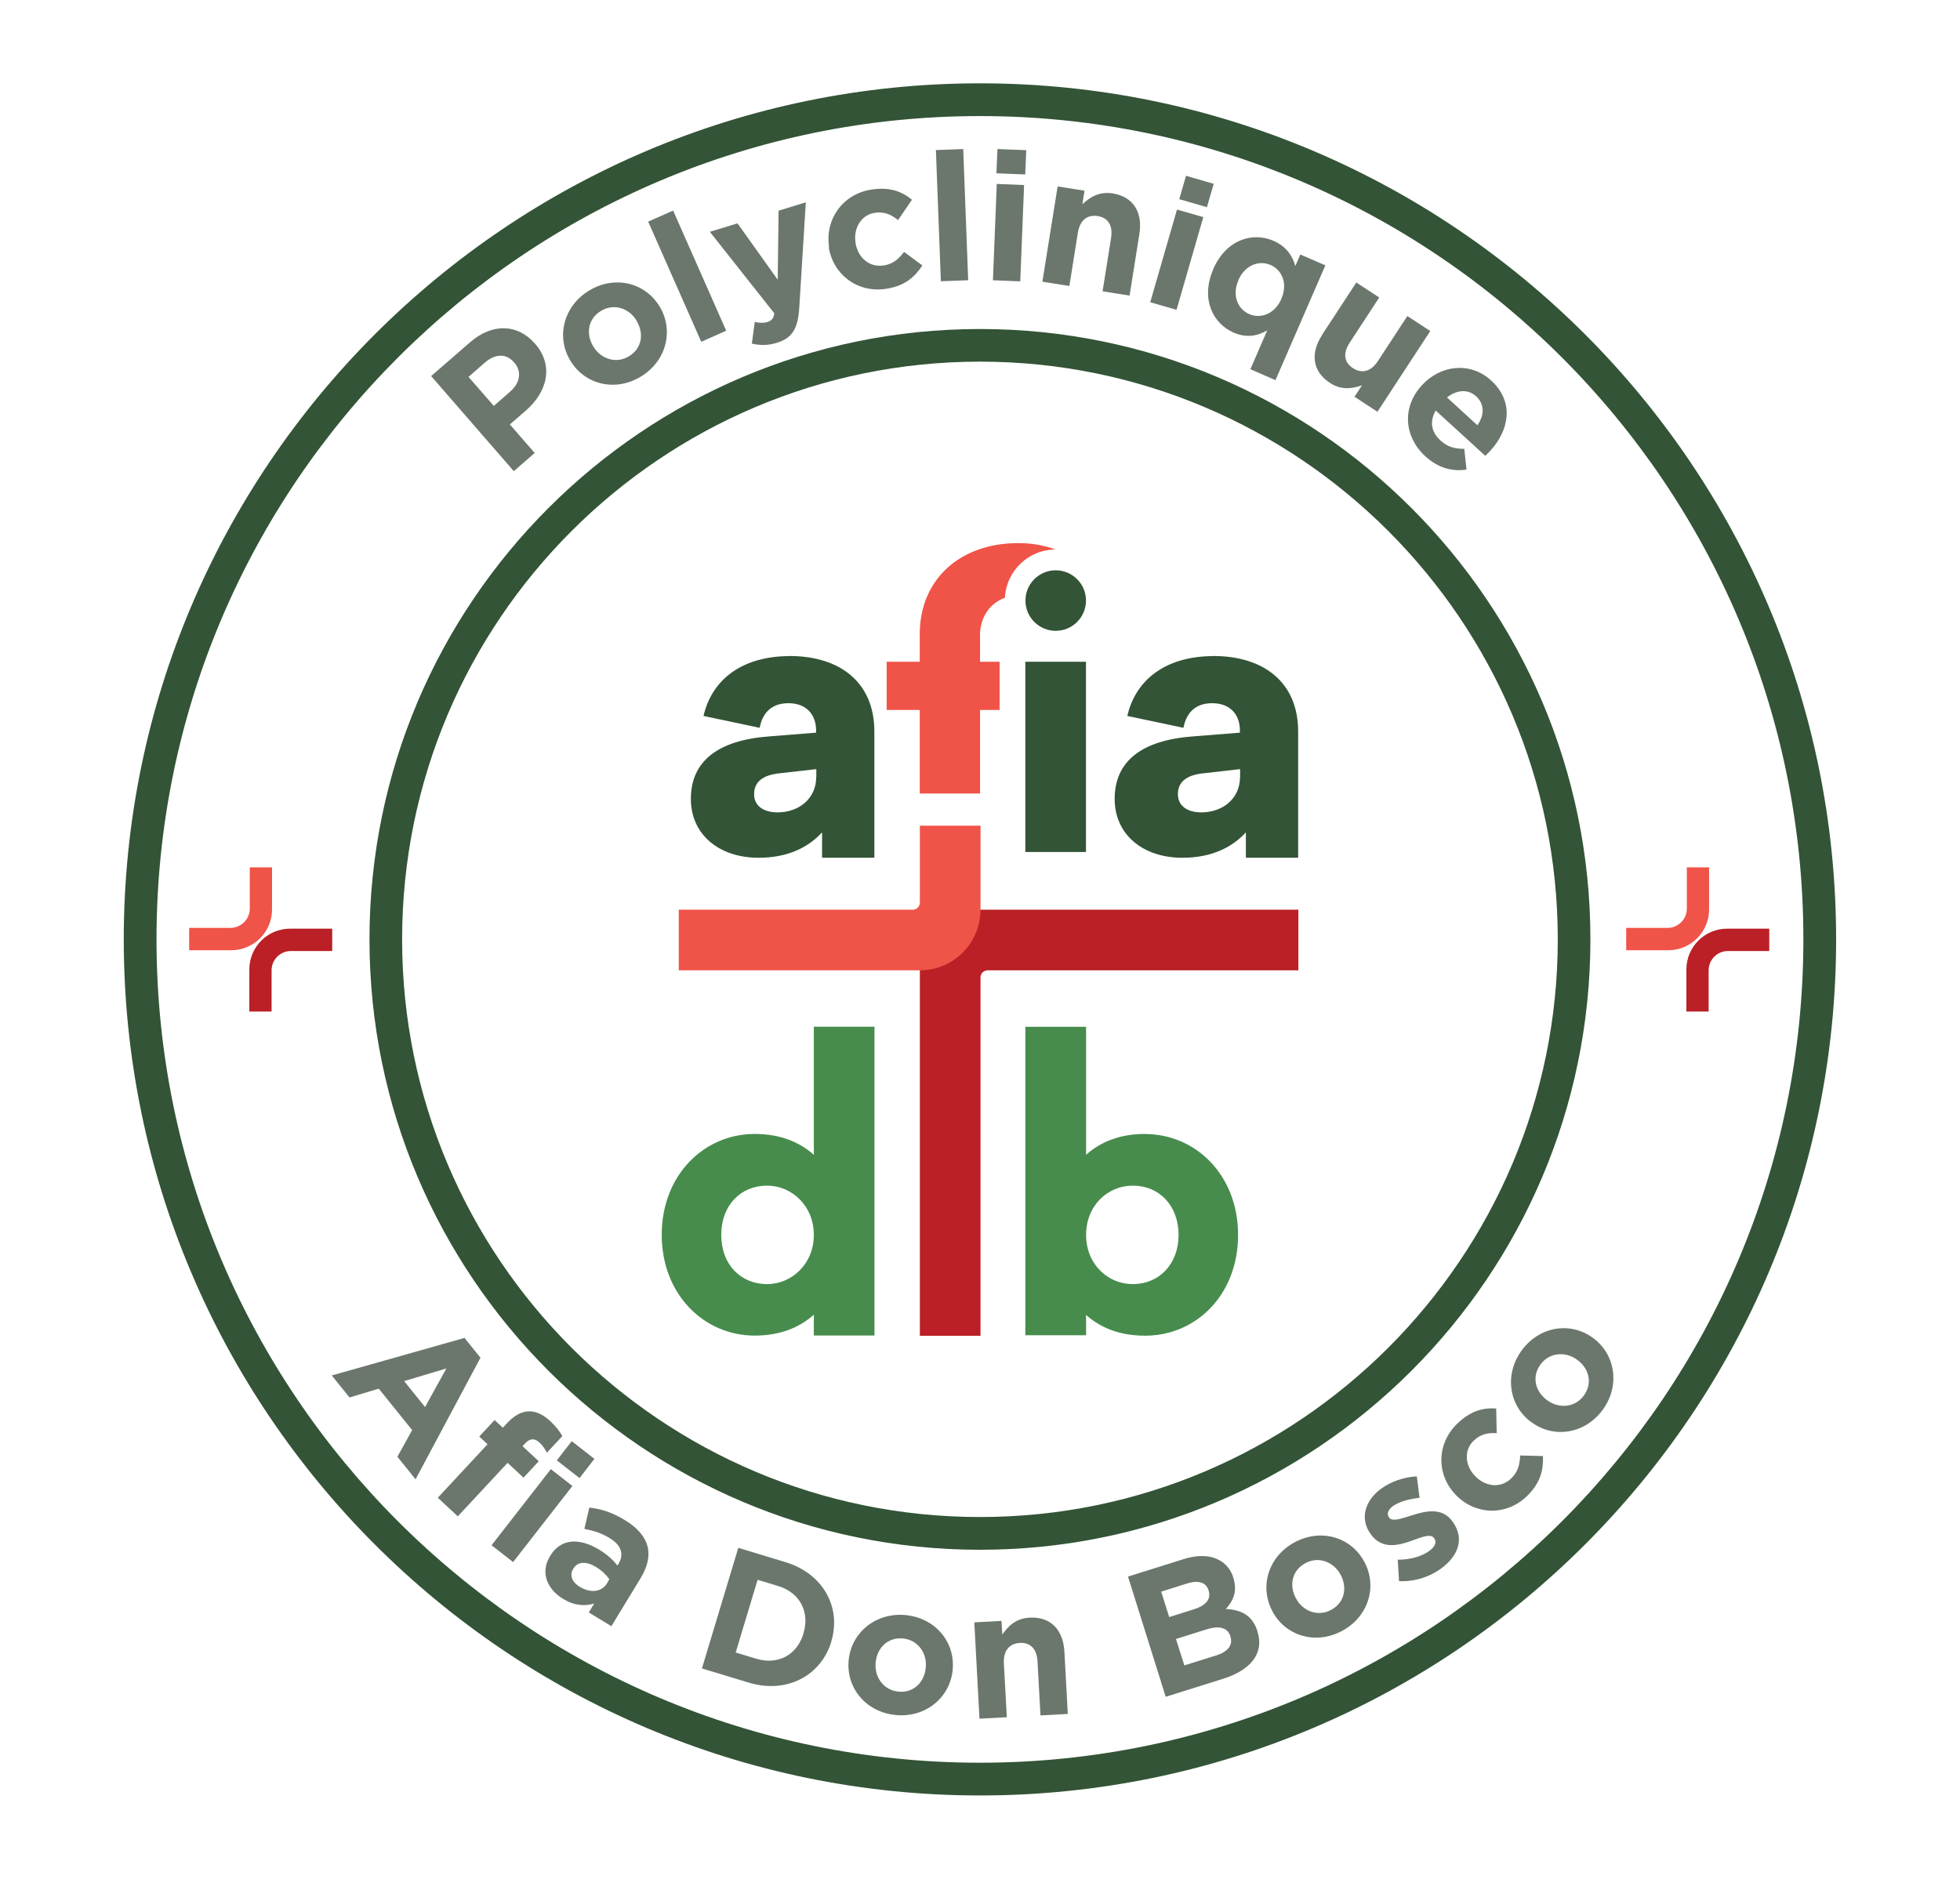 <?xml version="1.0" encoding="UTF-8"?>
<svg xmlns="http://www.w3.org/2000/svg" id="Layer_1" data-name="Layer 1" viewBox="0 0 173.57 166.4">
  <defs>
    <style>
      .cls-1 {
        fill: #478c4d;
      }

      .cls-1, .cls-2, .cls-3, .cls-4, .cls-5 {
        stroke-width: 0px;
      }

      .cls-2 {
        fill: #335436;
      }

      .cls-3 {
        fill: #ba2025;
      }

      .cls-4 {
        fill: #6b776c;
      }

      .cls-5 {
        fill: #f05348;
      }
    </style>
  </defs>
  <g>
    <path class="cls-5" d="m149.38,76.81v3.66c0,.94-.76,1.71-1.71,1.71h-3.66v1.98h3.73c1.99,0,3.61-1.62,3.61-3.61v-3.73h-1.98Z"></path>
    <path class="cls-3" d="m151.31,89.6v-3.66c0-.94.76-1.71,1.71-1.71h3.66v-1.98h-3.73c-1.99,0-3.61,1.62-3.61,3.61v3.73h1.98Z"></path>
  </g>
  <g>
    <path class="cls-5" d="m22.12,76.81v3.66c0,.94-.76,1.71-1.71,1.71h-3.66v1.98h3.73c1.99,0,3.61-1.62,3.61-3.61v-3.73h-1.98Z"></path>
    <path class="cls-3" d="m24.05,89.6v-3.66c0-.94.76-1.71,1.71-1.71h3.66v-1.98h-3.73c-1.99,0-3.61,1.62-3.61,3.61v3.73h1.98Z"></path>
  </g>
  <g>
    <path class="cls-3" d="m114.97,80.57h-28.14c-2.97,0-5.37,2.4-5.37,5.37h0v32.37h5.37v-31.74c0-.35.28-.63.63-.63h27.52v-5.37Z"></path>
    <path class="cls-5" d="m81.46,73.13v6.81c0,.35-.28.63-.63.63h-20.72v5.37h21.35c2.97,0,5.37-2.4,5.37-5.37v-7.44h-5.37Z"></path>
    <path class="cls-1" d="m72.07,90.94v11.34c-1.32-1.18-3.06-1.85-5.24-1.85-4.47,0-8.23,3.63-8.23,8.93s3.76,8.93,8.23,8.93c2.18,0,3.92-.67,5.24-1.85v1.84h5.37v-27.35h-5.37Zm-4.14,22.79c-2.34,0-4.06-1.74-4.06-4.36s1.72-4.36,4.06-4.36c2.18,0,4.14,1.78,4.14,4.36s-1.96,4.36-4.14,4.36Z"></path>
    <path class="cls-1" d="m101.41,100.43c-2.18,0-3.92.67-5.23,1.85v-11.34h-5.38v27.32h5.38v-1.8c1.08.97,2.46,1.6,4.15,1.78.35.04.7.06,1.08.06.33,0,.66-.02.98-.06h.02c4.02-.49,7.23-3.93,7.23-8.87,0-5.3-3.76-8.93-8.23-8.93Zm-1.1,13.3c-2.18,0-4.13-1.74-4.13-4.36s1.94-4.36,4.13-4.36c2.36,0,4.06,1.78,4.06,4.36s-1.71,4.36-4.06,4.36Z"></path>
    <path class="cls-2" d="m69.92,58.11c-4.06,0-6.85,1.96-7.62,5.3l4.97,1.05c.29-1.48,1.2-2.18,2.55-2.18,1.58,0,2.45,1,2.45,2.42v.19l-4.14.33c-4.49.33-6.95,2.15-6.95,5.54,0,3.09,2.42,5.21,6.01,5.21,2.63,0,4.44-.97,5.61-2.25v2.25h4.63v-11.18c0-4.3-2.98-6.69-7.52-6.69Zm2.36,10.72c0,1.88-1.51,3.12-3.42,3.12-1.24,0-2.08-.57-2.08-1.61s.7-1.69,2.25-1.85l3.26-.37v.7Z"></path>
    <path class="cls-2" d="m107.45,58.11c-4.06,0-6.85,1.96-7.62,5.3l4.97,1.05c.29-1.48,1.2-2.18,2.55-2.18,1.58,0,2.45,1,2.45,2.42v.19l-4.14.33c-4.49.33-6.95,2.15-6.95,5.54,0,3.09,2.42,5.21,6.01,5.21,2.63,0,4.44-.97,5.61-2.25v2.25h4.63v-11.18c0-4.3-2.98-6.69-7.52-6.69Zm2.36,10.72c0,1.88-1.51,3.12-3.42,3.12-1.24,0-2.08-.57-2.08-1.61s.7-1.69,2.25-1.85l3.26-.37v.7Z"></path>
    <rect class="cls-2" x="90.8" y="58.61" width="5.37" height="16.85"></rect>
    <path class="cls-5" d="m86.78,56.33c0-1.66.86-2.89,2.21-3.39.13-2.38,2.08-4.27,4.49-4.27-1.07-.39-2.14-.57-3.3-.57-5.17,0-8.73,3.22-8.73,8.06v2.45h-2.93v4.27h2.93v7.4h5.34v-7.4h1.73v-4.27h-1.73v-2.28Z"></path>
    <circle class="cls-2" cx="93.49" cy="53.19" r="2.68"></circle>
  </g>
  <path class="cls-2" d="m86.78,137.26c-29.81,0-54.06-24.25-54.06-54.06s24.25-54.06,54.06-54.06,54.06,24.25,54.06,54.06-24.25,54.06-54.06,54.06Zm0-105.23c-28.21,0-51.17,22.95-51.17,51.17s22.95,51.16,51.17,51.16,51.17-22.95,51.17-51.16-22.95-51.17-51.17-51.17Z"></path>
  <g>
    <path class="cls-4" d="m38.18,33.31l3.44-2.99c2.01-1.75,4.26-1.61,5.75.11l.02.02c1.69,1.95,1.06,4.28-.83,5.92l-1.41,1.22,2.2,2.53-1.85,1.61-7.32-8.42Zm7.01,1.36c.93-.81.99-1.83.36-2.55l-.02-.02c-.72-.83-1.69-.77-2.61.03l-1.43,1.25,2.24,2.57,1.47-1.28Z"></path>
    <path class="cls-4" d="m50.52,31.96l-.02-.03c-1.27-2.1-.6-4.83,1.68-6.2,2.26-1.37,4.95-.7,6.22,1.4l.02.03c1.27,2.1.6,4.83-1.68,6.2-2.27,1.37-4.95.7-6.22-1.4Zm5.87-3.54l-.02-.03c-.65-1.08-1.99-1.55-3.14-.86-1.19.72-1.35,2.06-.7,3.14l.02.03c.65,1.08,2,1.55,3.14.86,1.19-.71,1.34-2.06.69-3.13Z"></path>
    <path class="cls-4" d="m57.4,19.63l2.21-.98,4.7,10.64-2.21.98-4.7-10.64Z"></path>
    <path class="cls-4" d="m66.58,30.42l.26-1.91c.36.09.78.11,1.09.02.39-.12.57-.31.64-.78l-5.71-7.22,2.45-.75,3.56,4.99.08-6.11,2.41-.74-.58,9.33c-.12,1.85-.6,2.68-1.98,3.11-.84.26-1.53.23-2.23.07Z"></path>
    <path class="cls-4" d="m73.42,21.9v-.03c-.37-2.41,1.17-4.68,3.75-5.08,1.59-.24,2.67.14,3.59.9l-1.23,1.8c-.62-.49-1.21-.77-2.07-.64-1.2.18-1.89,1.37-1.7,2.62v.03c.2,1.29,1.2,2.21,2.5,2.01.81-.12,1.3-.55,1.8-1.2l1.62,1.2c-.68,1.02-1.53,1.82-3.22,2.07-2.54.39-4.7-1.28-5.07-3.7Z"></path>
    <path class="cls-4" d="m82.88,13.29l2.42-.09.44,11.62-2.42.09-.44-11.62Z"></path>
    <path class="cls-4" d="m88.27,16.29l2.42.1-.34,8.53-2.42-.1.34-8.53Zm.06-3.09l2.55.1-.09,2.15-2.55-.1.09-2.15Z"></path>
    <path class="cls-4" d="m93.65,16.51l2.39.38-.19,1.2c.66-.62,1.48-1.15,2.69-.96,1.81.29,2.67,1.66,2.36,3.59l-.87,5.46-2.39-.38.75-4.71c.18-1.13-.26-1.8-1.17-1.95s-1.59.34-1.77,1.48l-.75,4.71-2.39-.38,1.35-8.44Z"></path>
    <path class="cls-4" d="m104.23,18.56l2.33.67-2.37,8.21-2.33-.67,2.37-8.21Zm.8-2.99l2.45.71-.6,2.07-2.45-.71.6-2.07Z"></path>
    <path class="cls-4" d="m112.24,29.25c-.86.5-1.84.71-2.99.21-1.83-.79-2.95-2.98-1.81-5.6v-.03c1.15-2.62,3.48-3.31,5.34-2.5,1.18.52,1.68,1.37,1.93,2.23l.44-1.02,2.22.96-4.42,10.17-2.22-.97,1.5-3.46Zm1.23-2.76v-.03c.58-1.3.09-2.54-.95-2.99-1.04-.45-2.28.02-2.85,1.33v.03c-.58,1.3-.08,2.54.96,2.99,1.04.45,2.27-.04,2.84-1.34Z"></path>
    <path class="cls-4" d="m117.08,29.65l3.03-4.63,2.03,1.33-2.61,3.99c-.63.96-.5,1.75.27,2.26.77.51,1.59.34,2.22-.62l2.61-3.99,2.03,1.33-4.68,7.15-2.03-1.33.66-1.01c-.86.29-1.82.45-2.84-.22-1.53-1-1.76-2.6-.69-4.24Z"></path>
    <path class="cls-4" d="m125.9,34.14l.02-.02c1.64-1.8,4.28-2.11,6.12-.43,2.11,1.92,1.58,4.44-.06,6.23-.13.14-.29.29-.45.45l-4.39-4.01c-.56.97-.39,1.91.41,2.64.6.55,1.21.76,2.12.75l.2,1.84c-1.25.19-2.51-.13-3.65-1.18-1.89-1.73-2.08-4.34-.32-6.27Zm4.93,3.53c.63-.9.65-1.87-.1-2.56-.74-.68-1.71-.59-2.59.09l2.69,2.46Z"></path>
  </g>
  <g>
    <path class="cls-4" d="m41.13,118.49l1.42,1.76-5.75,10.77-1.61-2,1.31-2.36-2.96-3.67-2.59.78-1.57-1.95,11.74-3.32Zm-3.49,6.13l1.89-3.42-3.74,1.12,1.86,2.31Z"></path>
    <path class="cls-4" d="m43.17,127.91l-.73-.68,1.36-1.46.73.68.37-.4c.64-.69,1.28-1.03,1.91-1.05s1.26.26,1.89.84c.56.52.87.94,1.1,1.35l-1.37,1.47c-.17-.33-.36-.62-.66-.9-.41-.38-.84-.39-1.27.08l-.23.24,1.44,1.34-1.35,1.45-1.41-1.31-4.41,4.74-1.77-1.65,4.41-4.74Z"></path>
    <path class="cls-4" d="m48.78,130.12l1.91,1.49-5.25,6.74-1.91-1.49,5.25-6.74Zm1.85-2.48l2.01,1.57-1.32,1.7-2.01-1.57,1.32-1.7Z"></path>
    <path class="cls-4" d="m48.7,137.83l.02-.03c.97-1.59,2.63-1.59,4.36-.54.73.45,1.19.89,1.6,1.39l.08-.12c.52-.86.28-1.66-.75-2.29-.79-.48-1.44-.67-2.26-.83l.44-1.89c1.02.13,1.95.38,3.19,1.14,1.13.69,1.76,1.49,1.97,2.32.21.88-.03,1.83-.63,2.81l-2.58,4.24-2-1.22.48-.79c-.84.25-1.76.2-2.77-.42-1.38-.84-2.03-2.32-1.15-3.76Zm5.04,2.42l.22-.37c-.25-.38-.65-.77-1.15-1.08-.89-.54-1.65-.52-2.04.14l-.02.03c-.34.56-.08,1.17.59,1.57.97.59,1.94.46,2.4-.29Z"></path>
    <path class="cls-4" d="m65.38,137.09l4.16,1.26c3.36,1.01,4.98,4.01,4.08,7.02v.03c-.92,3.01-3.94,4.64-7.3,3.63l-4.16-1.26,3.22-10.68Zm1.59,9.82c1.92.58,3.61-.33,4.18-2.22v-.03c.58-1.89-.32-3.61-2.24-4.19l-1.82-.55-1.94,6.44,1.82.55Z"></path>
    <path class="cls-4" d="m75.16,147.01v-.03c.27-2.44,2.45-4.21,5.09-3.93,2.63.28,4.37,2.44,4.11,4.88v.03c-.27,2.44-2.44,4.21-5.09,3.93-2.63-.28-4.37-2.44-4.11-4.88Zm6.82.73v-.03c.14-1.25-.65-2.44-1.98-2.59-1.38-.15-2.32.83-2.45,2.08v.03c-.14,1.25.65,2.44,1.98,2.59,1.38.15,2.32-.83,2.45-2.08Z"></path>
    <path class="cls-4" d="m86.27,143.69l2.42-.13.07,1.21c.52-.75,1.2-1.44,2.43-1.5,1.83-.1,2.96,1.05,3.07,3.01l.3,5.52-2.42.13-.26-4.76c-.06-1.15-.64-1.71-1.56-1.66-.92.05-1.48.67-1.42,1.82l.26,4.76-2.42.13-.46-8.53Z"></path>
    <path class="cls-4" d="m99.9,139.63l4.94-1.55c1.22-.38,2.28-.35,3.08.07.64.33,1.07.85,1.3,1.58v.03c.39,1.2-.04,2.07-.67,2.74,1.38.08,2.36.56,2.81,1.99v.03c.62,1.95-.66,3.42-3.06,4.17l-5.07,1.59-3.34-10.65Zm5.8,2.91c1.03-.32,1.58-.86,1.33-1.66v-.03c-.23-.7-.9-.92-1.89-.61l-2.31.73.71,2.25,2.16-.68Zm1.97,4.09c1.03-.32,1.54-.89,1.29-1.68v-.03c-.23-.71-.9-.99-2.11-.61l-2.71.85.74,2.34,2.78-.87Z"></path>
    <path class="cls-4" d="m112.66,142.69v-.03c-1.15-2.18-.32-4.86,2.04-6.09,2.35-1.23,4.99-.4,6.13,1.78l.02.03c1.14,2.18.31,4.86-2.05,6.09-2.34,1.23-4.99.4-6.13-1.78Zm6.08-3.18l-.02-.03c-.58-1.12-1.9-1.67-3.09-1.05-1.23.64-1.47,1.97-.89,3.09l.02.03c.58,1.12,1.9,1.67,3.09,1.05,1.23-.64,1.47-1.97.89-3.09Z"></path>
    <path class="cls-4" d="m123.89,140.04l-.11-1.9c1.14,0,2.13-.3,2.78-.77.57-.41.67-.81.45-1.12l-.02-.03c-.31-.42-1.08-.08-2.01.25-1.17.42-2.6.77-3.57-.56l-.02-.03c-1.03-1.4-.47-3.02.92-4.03.88-.64,2.04-1.04,3.16-1.09l.24,1.9c-.97.1-1.83.36-2.34.72-.48.35-.57.73-.37,1l.02.03c.28.39,1.07.09,2.01-.2,1.2-.38,2.66-.74,3.58.52l.02.03c1.12,1.53.48,3.07-1.01,4.16-.97.71-2.28,1.18-3.72,1.12Z"></path>
    <path class="cls-4" d="m128.94,132.42l-.02-.02c-1.7-1.75-1.75-4.49.13-6.31,1.16-1.12,2.26-1.43,3.45-1.34l.04,2.18c-.79-.04-1.43.08-2.05.68-.87.84-.75,2.21.13,3.11l.02.02c.91.94,2.25,1.11,3.2.19.58-.56.74-1.2.78-2.02l2.02.05c.04,1.23-.2,2.36-1.42,3.55-1.84,1.78-4.57,1.67-6.27-.08Z"></path>
    <path class="cls-4" d="m135.57,125.93l-.03-.02c-1.95-1.48-2.34-4.26-.73-6.38,1.6-2.11,4.35-2.48,6.3-1l.03.02c1.95,1.48,2.34,4.26.74,6.38-1.6,2.11-4.35,2.48-6.3,1Zm4.15-5.46l-.03-.02c-1-.76-2.43-.7-3.24.36-.84,1.1-.49,2.41.51,3.17l.03.02c1,.76,2.43.7,3.24-.36.84-1.11.49-2.41-.51-3.17Z"></path>
  </g>
  <path class="cls-2" d="m86.78,159.02c-41.81,0-75.82-34.01-75.82-75.82S44.98,7.38,86.78,7.38s75.82,34.01,75.82,75.82-34.01,75.82-75.82,75.82Zm0-148.74C46.58,10.28,13.86,42.99,13.86,83.2s32.71,72.92,72.92,72.92,72.92-32.71,72.92-72.92S126.99,10.28,86.78,10.28Z"></path>
</svg>

